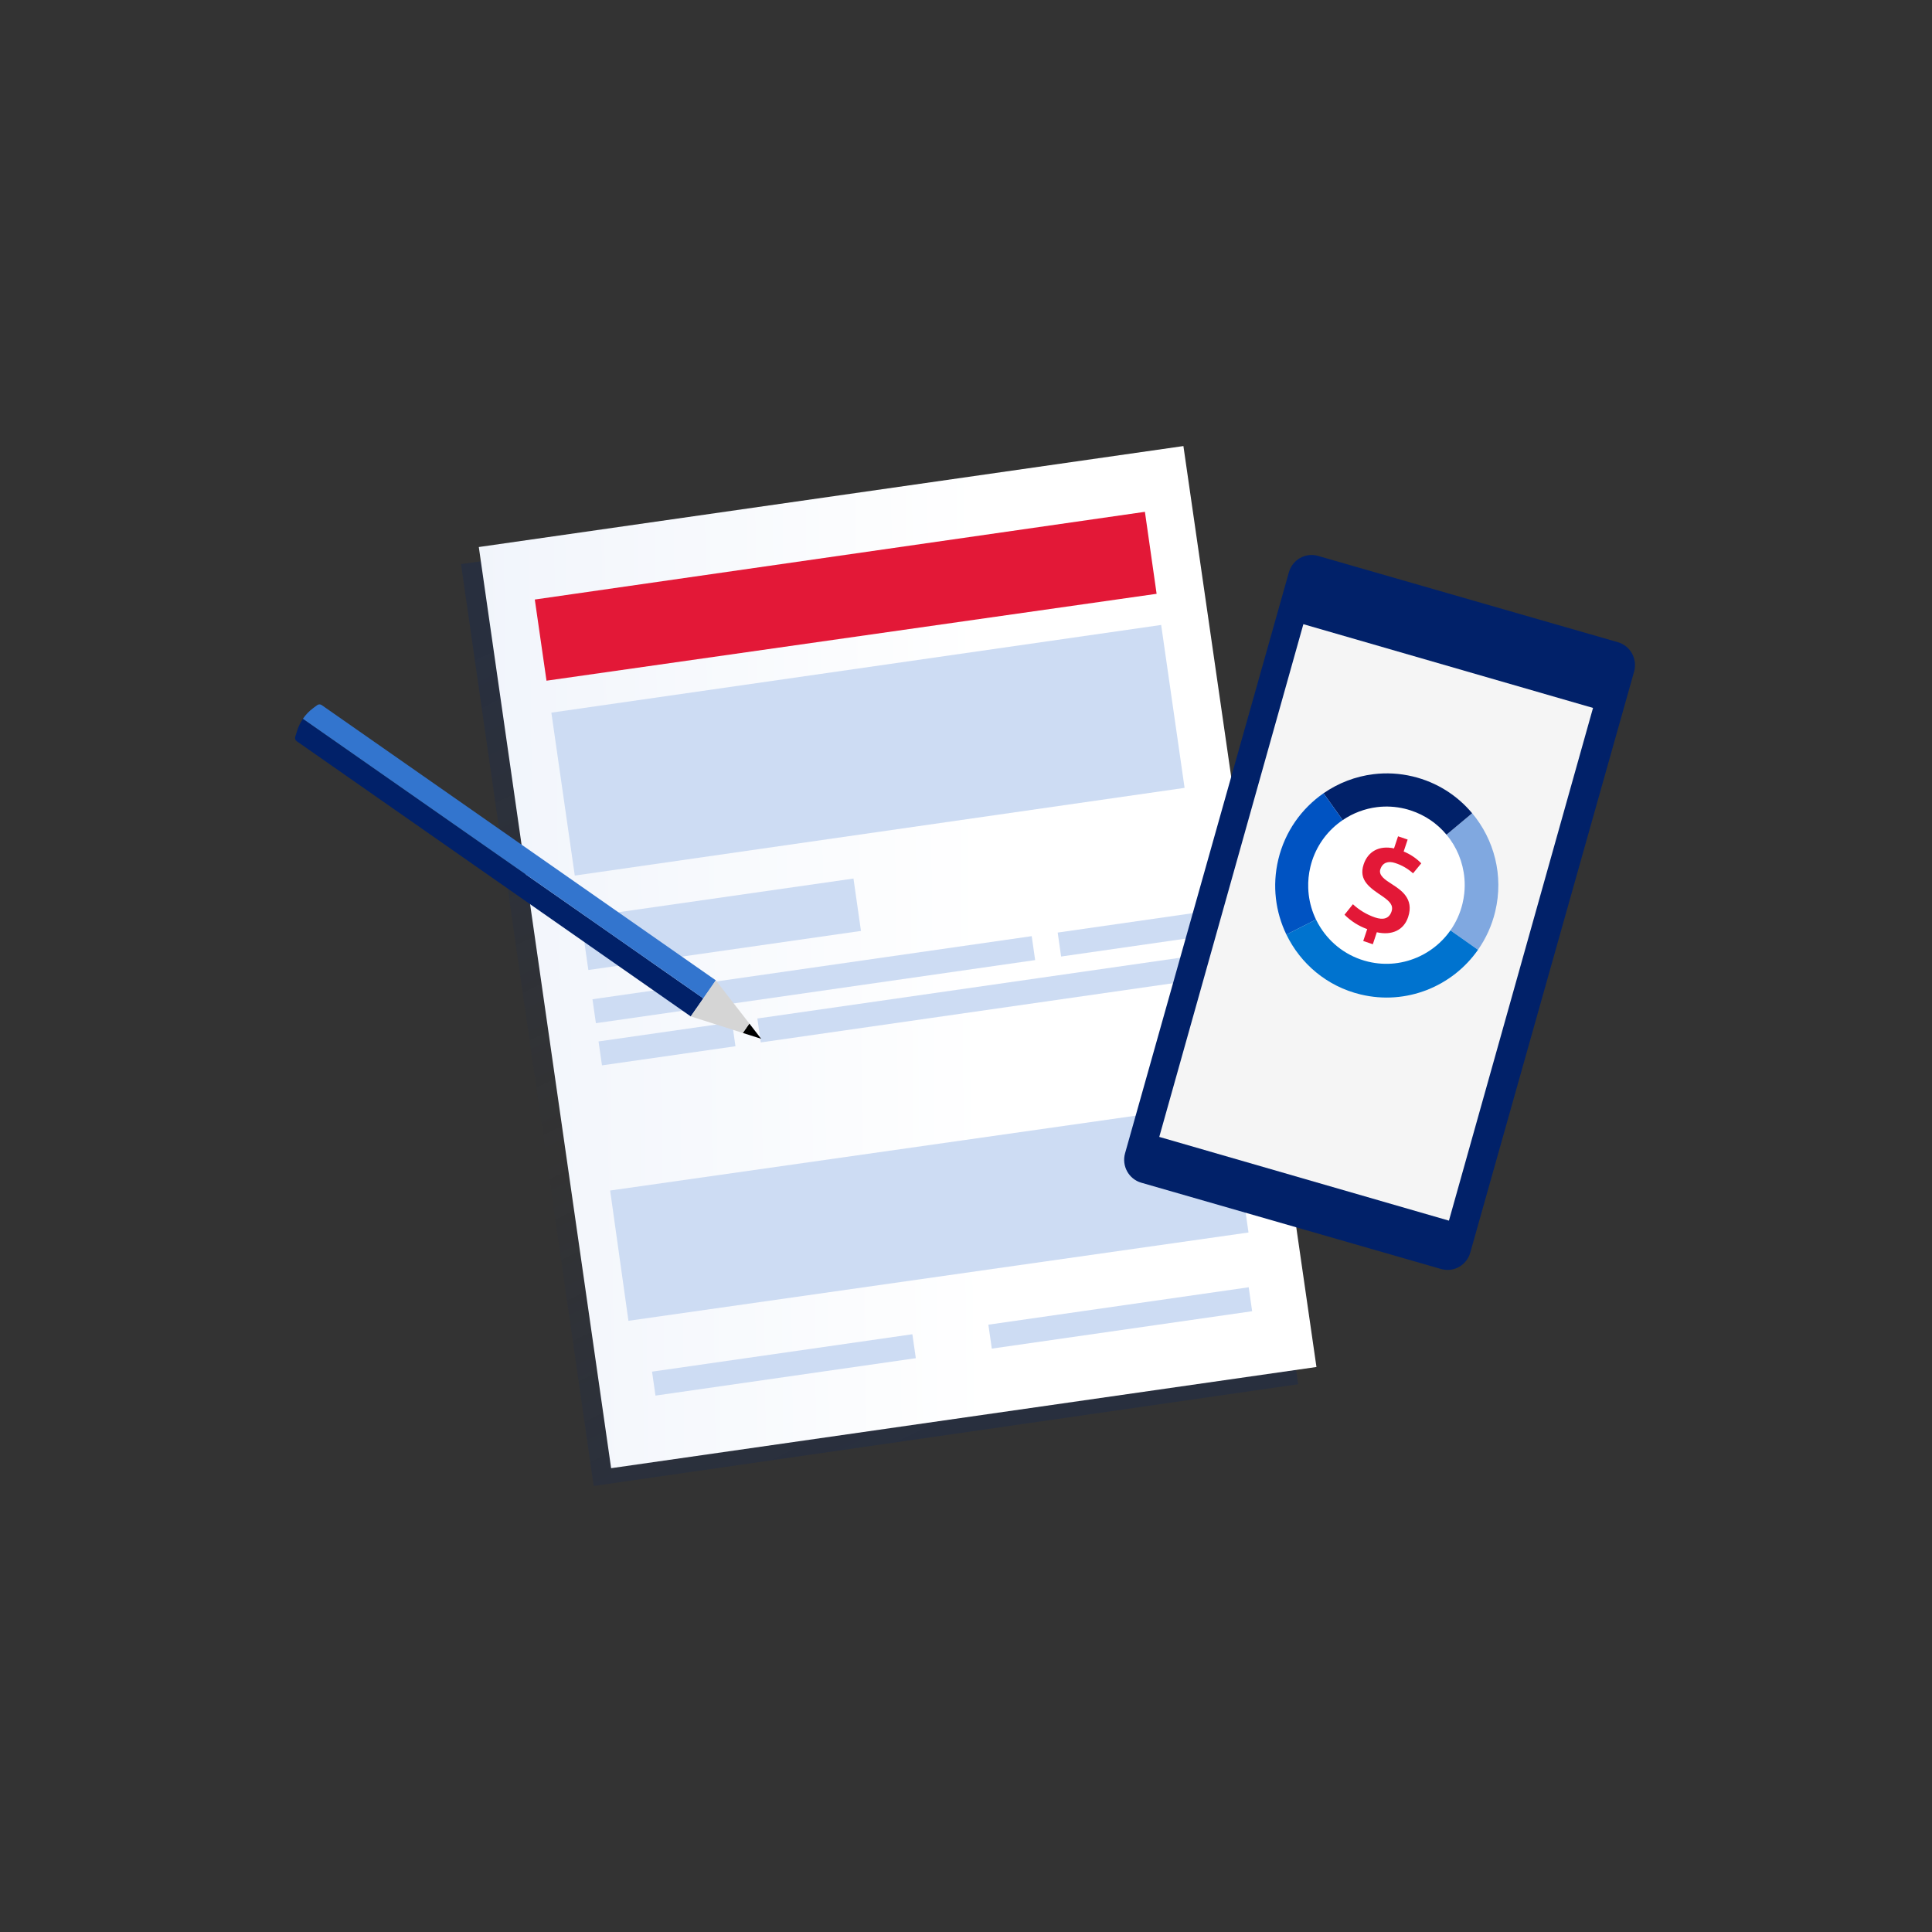 <svg width="277" height="277" viewBox="0 0 277 277" fill="none" xmlns="http://www.w3.org/2000/svg">
<rect x="0" y="0" width="277" height="277" fill="#333333" stroke="none"/>
<g clip-path="url(#clip0_9787_41977)">
<path opacity="0.211" fill-rule="evenodd" clip-rule="evenodd" d="M186.126 198.464L85.117 213.05L66.097 80.88L167.136 66.398L186.126 198.464Z" fill="url(#paint0_linear_9787_41977)"/>
<path fill-rule="evenodd" clip-rule="evenodd" d="M188.746 195.992L87.62 210.502L68.649 78.43L169.671 63.953L188.746 195.992Z" fill="url(#paint1_linear_9787_41977)"/>
<path fill-rule="evenodd" clip-rule="evenodd" d="M76.677 85.957L164.152 73.383L165.829 85.137L78.354 97.594L76.677 85.957Z" fill="#E31837"/>
<path fill-rule="evenodd" clip-rule="evenodd" d="M82.409 125.535L79.05 102.175L166.482 89.602L169.84 112.961L82.409 125.535Z" fill="#CDDCF3"/>
<path fill-rule="evenodd" clip-rule="evenodd" d="M176.32 158.039L179.004 176.709L90.103 189.369L87.478 170.691L176.32 158.039Z" fill="#CDDCF3"/>
<path fill-rule="evenodd" clip-rule="evenodd" d="M83.279 131.563L122.367 125.961L123.441 133.472L84.354 139.074L83.279 131.563Z" fill="#CDDCF3"/>
<path fill-rule="evenodd" clip-rule="evenodd" d="M84.945 143.266L147.923 134.219L148.414 137.652L85.437 146.7L84.945 143.266Z" fill="#CDDCF3"/>
<path fill-rule="evenodd" clip-rule="evenodd" d="M151.646 133.707L172.395 130.727L172.887 134.16L152.137 137.141L151.646 133.707Z" fill="#CDDCF3"/>
<path fill-rule="evenodd" clip-rule="evenodd" d="M173.752 140.168L109.076 149.459L108.585 146.027L173.258 136.734L173.752 140.168Z" fill="#CDDCF3"/>
<path fill-rule="evenodd" clip-rule="evenodd" d="M105.447 150.004L86.308 152.747L85.816 149.315L104.955 146.57L105.447 150.004Z" fill="#CDDCF3"/>
<path fill-rule="evenodd" clip-rule="evenodd" d="M179.524 187.996L142.199 193.358L141.708 189.925L179.034 184.562L179.524 187.996Z" fill="#CDDCF3"/>
<path fill-rule="evenodd" clip-rule="evenodd" d="M131.303 194.73L93.979 200.093L93.487 196.659L130.812 191.297L131.303 194.73Z" fill="#CDDCF3"/>
<path fill-rule="evenodd" clip-rule="evenodd" d="M163.631 169.57C161.835 169.053 160.794 167.164 161.305 165.352L184.795 82.049C185.307 80.236 187.177 79.185 188.973 79.702L231.962 92.075C233.759 92.593 234.8 94.481 234.288 96.294L210.798 179.596C210.286 181.409 208.417 182.461 206.62 181.944L163.631 169.57Z" fill="#012169"/>
<path fill-rule="evenodd" clip-rule="evenodd" d="M166.209 163.003L186.87 89.492L228.399 101.499L207.74 175.009L166.209 163.003Z" fill="#F5F5F5"/>
<path fill-rule="evenodd" clip-rule="evenodd" d="M187.319 124.079C185.808 130.423 189.692 136.797 195.993 138.316C202.294 139.834 208.626 135.924 210.138 129.58C211.647 123.236 207.766 116.862 201.465 115.343C200.069 115.006 198.671 114.937 197.324 115.1C192.594 115.677 188.496 119.141 187.319 124.079Z" fill="white"/>
<path fill-rule="evenodd" clip-rule="evenodd" d="M210.949 116.696L210.164 117.352L210.072 117.43L207.393 119.669C208.854 121.425 209.766 123.612 209.962 125.941C210.023 126.654 210.016 127.378 209.936 128.108C209.883 128.581 209.806 129.056 209.691 129.53C209.35 130.958 208.749 132.257 207.954 133.389L209.156 134.235L209.16 134.238L209.863 134.735L211.86 136.14L211.91 136.176C213.037 134.563 213.893 132.717 214.378 130.684C215.612 125.528 214.221 120.36 211.071 116.594L211.065 116.599L210.949 116.696Z" fill="#80A8E0"/>
<path fill-rule="evenodd" clip-rule="evenodd" d="M192.508 117.581C193.97 116.588 195.661 115.939 197.445 115.72C198.733 115.563 200.07 115.63 201.406 115.95C201.681 116.015 201.951 116.095 202.217 116.18L202.249 116.191C204.304 116.856 206.053 118.074 207.366 119.642C207.375 119.652 207.384 119.662 207.392 119.672L210.072 117.432L210.164 117.355L210.948 116.7L211.064 116.602L211.07 116.597C208.947 114.058 206.024 112.156 202.567 111.326C200.665 110.869 198.76 110.775 196.924 111C194.329 111.316 191.874 112.27 189.762 113.734L189.794 113.78L192.508 117.581Z" fill="#012169"/>
<path fill-rule="evenodd" clip-rule="evenodd" d="M185.028 133.696L185.686 133.362L188.68 131.839C188.147 130.734 187.791 129.537 187.641 128.294C187.603 127.977 187.58 127.657 187.568 127.335C187.532 126.337 187.628 125.316 187.872 124.296C188.477 121.766 189.889 119.641 191.767 118.129C192.006 117.936 192.254 117.754 192.508 117.581L189.794 113.78L189.762 113.734C186.622 115.908 184.239 119.208 183.277 123.224C182.375 126.991 182.875 130.767 184.439 133.996L184.79 133.818L185.028 133.696Z" fill="#0053C2"/>
<path fill-rule="evenodd" clip-rule="evenodd" d="M195.088 142.583C201.655 144.158 208.245 141.413 211.909 136.177L211.859 136.141L209.864 134.734L209.16 134.238L209.155 134.235L207.955 133.39C207.839 133.556 207.719 133.718 207.595 133.877C206.617 135.124 205.393 136.141 204.014 136.875C203.853 136.961 203.689 137.042 203.523 137.119C201.302 138.167 198.727 138.495 196.158 137.878C193.199 137.167 190.801 135.339 189.296 132.944C189.07 132.587 188.864 132.217 188.68 131.836L185.685 133.36L185.028 133.693L184.79 133.815L184.439 133.993C186.458 138.162 190.248 141.422 195.088 142.583Z" fill="#0073CF"/>
<path fill-rule="evenodd" clip-rule="evenodd" d="M196.023 133.213C194.801 132.773 193.69 132.069 192.77 131.148L193.973 129.644C194.889 130.492 195.97 131.138 197.147 131.54C198.266 131.918 199.157 131.758 199.514 130.676C199.808 129.782 199.221 129.224 198.291 128.562C196.431 127.308 194.744 126.244 195.514 123.926C196.126 122.091 197.716 121.177 199.868 121.638L200.446 119.906L201.822 120.372L201.25 122.087C202.197 122.47 203.056 123.047 203.773 123.78L202.595 125.212C201.851 124.54 200.973 124.035 200.02 123.733C199.032 123.401 198.222 123.68 197.907 124.62C197.621 125.491 198.546 126.116 199.548 126.755C200.855 127.602 202.774 128.82 201.892 131.483C201.258 133.387 199.534 134.143 197.4 133.662L196.83 135.38L195.454 134.915L196.023 133.213Z" fill="#E31837"/>
<path fill-rule="evenodd" clip-rule="evenodd" d="M100.834 143.142L43.431 103.055C43.066 103.587 42.782 104.174 42.588 104.801L42.326 105.644C42.255 105.878 42.343 106.131 42.544 106.271L99.04 145.728L100.834 143.142Z" fill="#012169"/>
<path fill-rule="evenodd" clip-rule="evenodd" d="M102.629 140.554L46.126 101.093C45.927 100.954 45.663 100.959 45.469 101.105L44.9 101.526C44.326 101.95 43.831 102.469 43.432 103.053L100.835 143.14L102.629 140.554Z" fill="#3375CE"/>
<path fill-rule="evenodd" clip-rule="evenodd" d="M107.436 146.75L106.5 148.098L109.134 148.938L107.436 146.75Z" fill="black"/>
<path fill-rule="evenodd" clip-rule="evenodd" d="M102.629 140.555L99.041 145.727L106.5 148.099L107.437 146.751L102.629 140.555Z" fill="#D5D5D5"/>
</g>
<defs>
<linearGradient id="paint0_linear_9787_41977" x1="104.296" y1="75.064" x2="161.677" y2="192.113" gradientUnits="userSpaceOnUse">
<stop stop-color="#012169"/>
<stop offset="0.54" stop-color="#012169" stop-opacity="0"/>
<stop offset="1" stop-color="#012169"/>
</linearGradient>
<linearGradient id="paint1_linear_9787_41977" x1="-118.761" y1="110.669" x2="141.175" y2="107.734" gradientUnits="userSpaceOnUse">
<stop stop-color="#CDDBF2"/>
<stop offset="1" stop-color="white"/>
</linearGradient>
<clipPath id="clip0_9787_41977">
<rect width="277" height="277" fill="white"/>
</clipPath>
</defs>
</svg>
